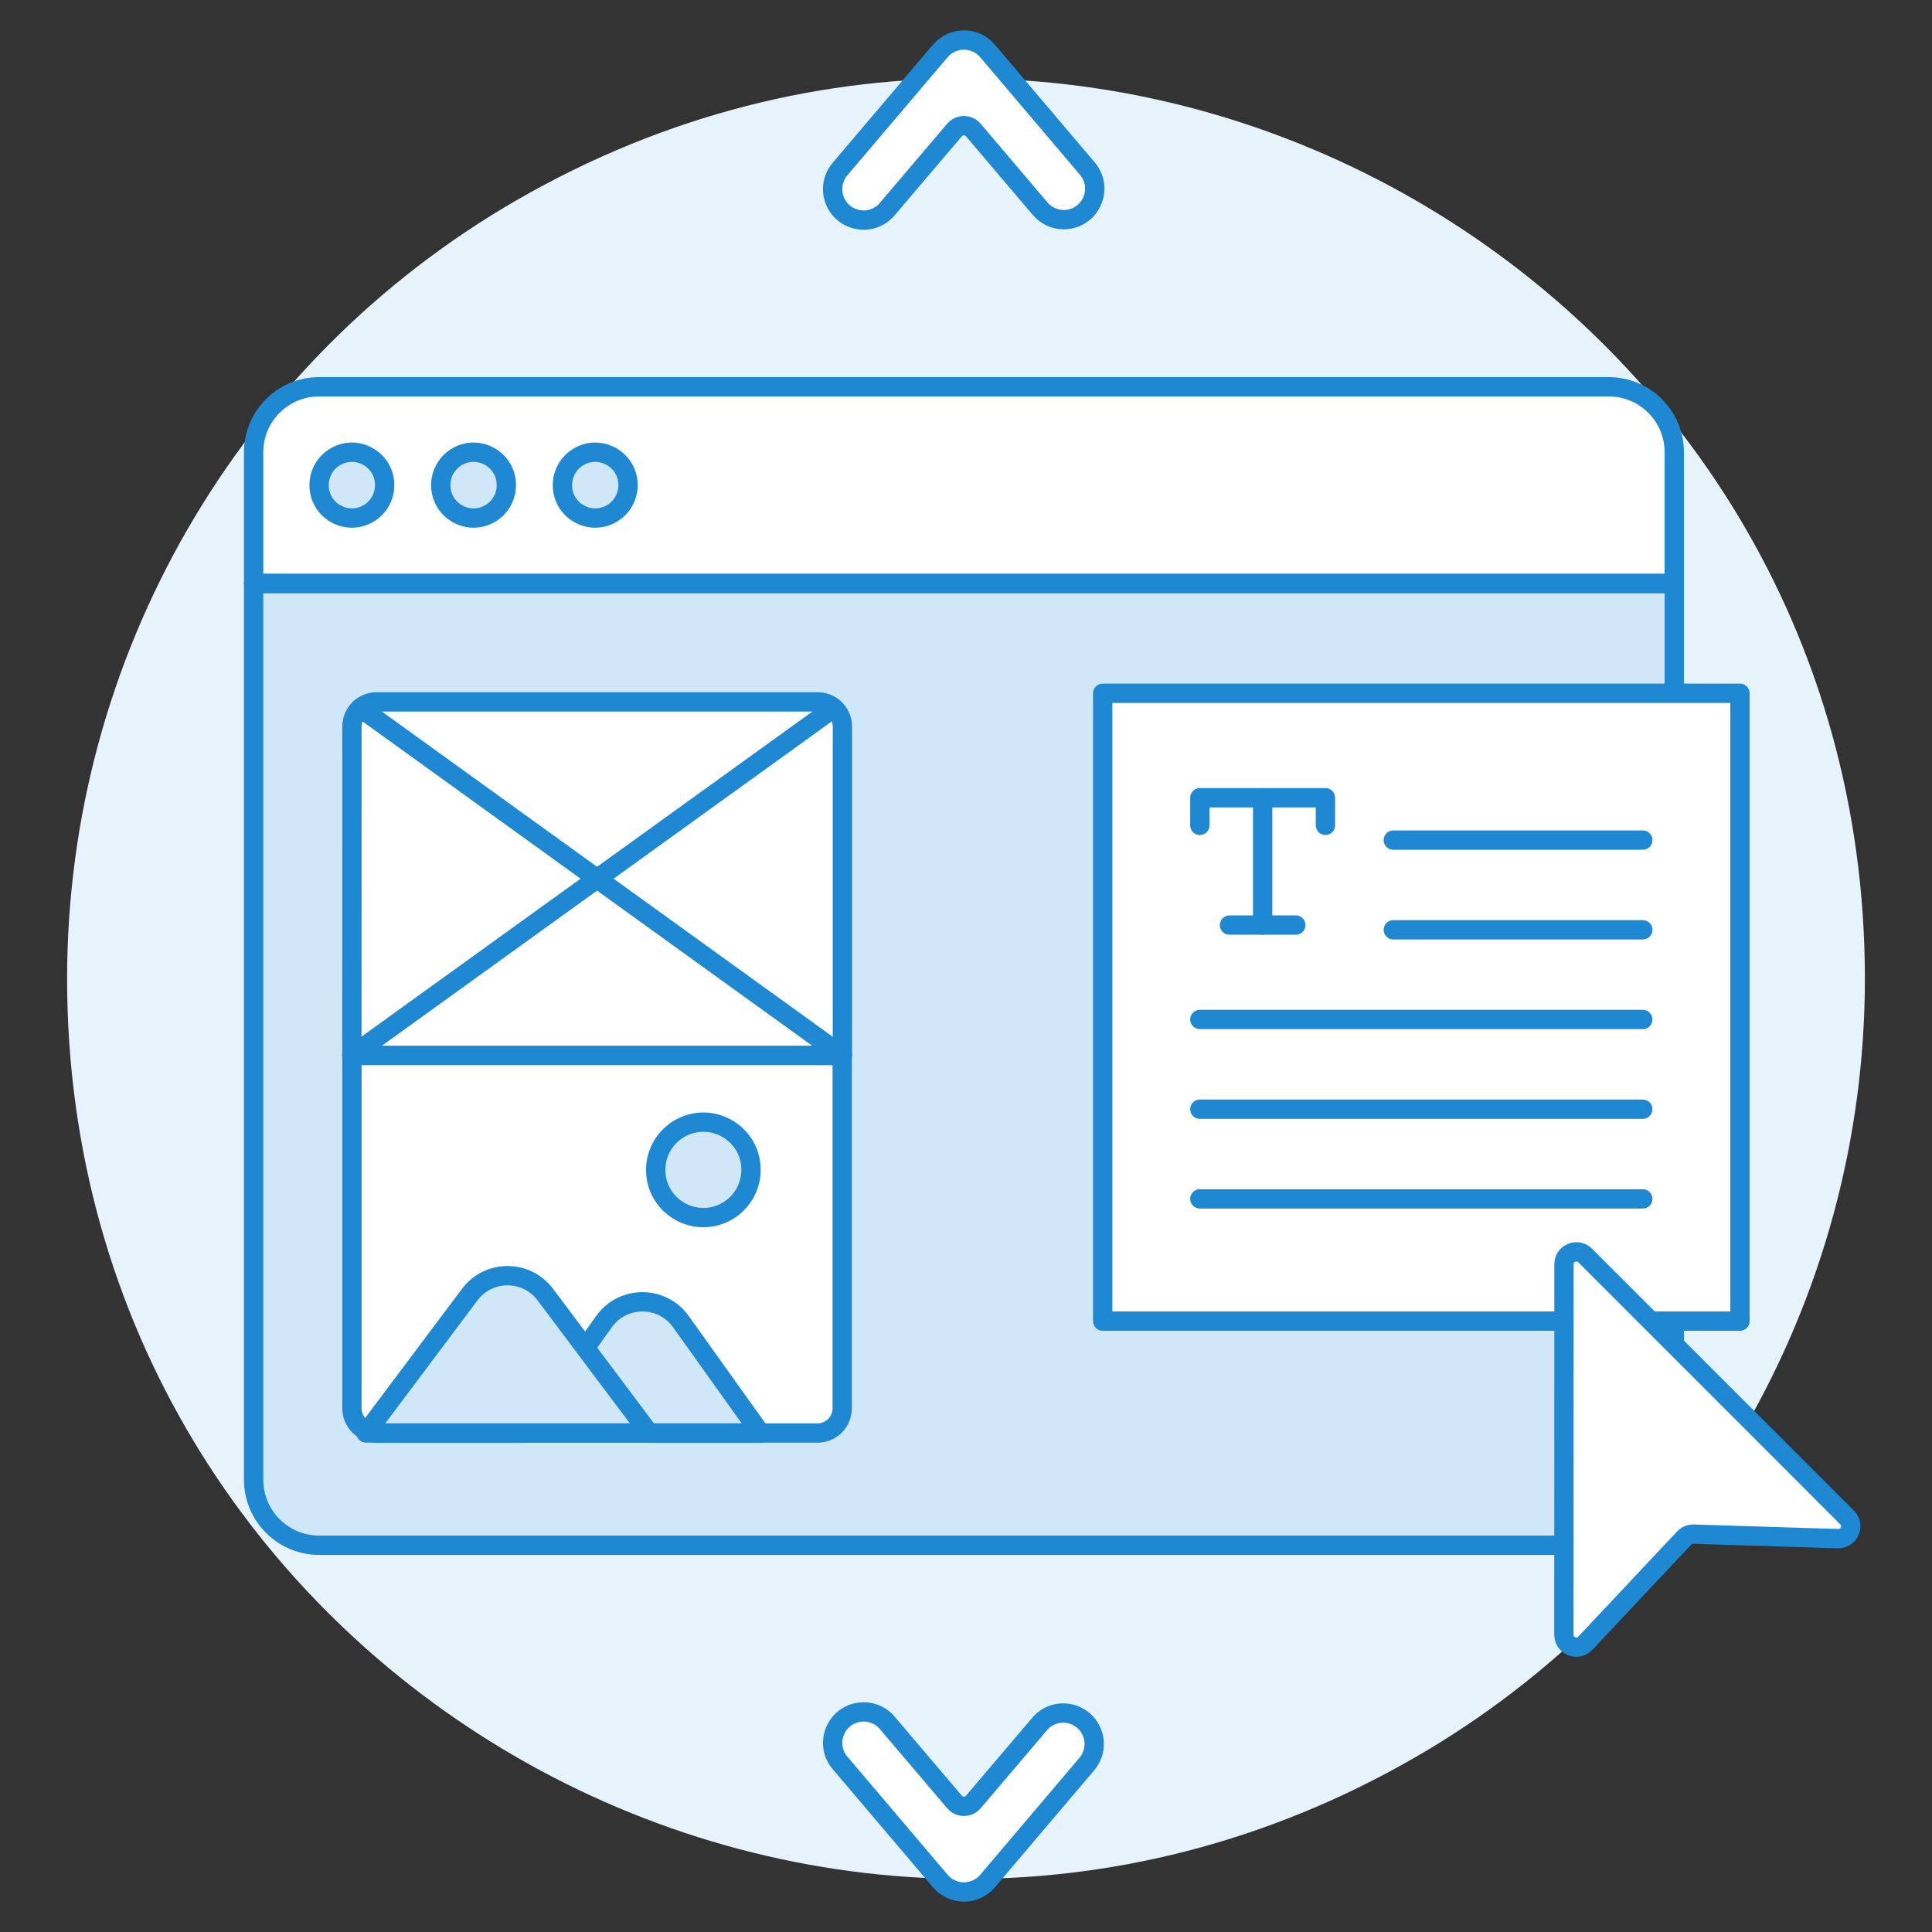 <svg xmlns="http://www.w3.org/2000/svg" viewBox="-0.64 -0.64 128 128" id="Ux-Ui-Text-Layout--Streamline-Ux.svg" height="128" width="128"><rect x="-0.64" y="-0.64" width="128" height="128" fill="#333333" stroke="none"/><desc>Ux Ui Text Layout Streamline Illustration: https://streamlinehq.com</desc><path d="M3.806 64.201C3.806 110.046 53.434 138.699 93.137 115.777C111.563 105.138 122.914 85.478 122.914 64.201C122.914 18.356 73.286 -10.297 33.583 12.626C15.157 23.264 3.806 42.924 3.806 64.201Z" fill="#e7f3fb" stroke-width="1.28"></path><path d="M110.286 97.392C110.287 99.792 108.341 101.738 105.941 101.737H20.5C18.103 101.733 16.162 99.789 16.163 97.392V38.018H110.286Z" fill="#d0e7f8" stroke-width="1.28"></path><path d="M110.286 29.329C110.287 26.929 108.341 24.984 105.941 24.985H20.5C18.103 24.988 16.162 26.932 16.163 29.329V38.018H110.286Z" fill="#ffffff" stroke-width="1.28"></path><path d="M20.5 31.501C20.496 33.174 22.304 34.223 23.754 33.39C24.43 33.002 24.847 32.281 24.845 31.501C24.849 29.829 23.041 28.78 21.591 29.612C20.915 30.001 20.498 30.722 20.5 31.501Z" fill="#d0e7f8" stroke="#1f88d2" stroke-linecap="round" stroke-linejoin="round" stroke-width="1.28"></path><path d="M28.562 31.501C28.558 33.174 30.366 34.223 31.816 33.39C32.493 33.002 32.909 32.281 32.907 31.501C32.911 29.829 31.103 28.78 29.653 29.612C28.977 30.001 28.561 30.722 28.562 31.501Z" fill="#d0e7f8" stroke="#1f88d2" stroke-linecap="round" stroke-linejoin="round" stroke-width="1.28"></path><path d="M36.623 31.501C36.619 33.174 38.427 34.223 39.877 33.39C40.553 33.002 40.969 32.281 40.968 31.501C40.972 29.829 39.164 28.78 37.714 29.612C37.037 30.001 36.621 30.722 36.623 31.501Z" fill="#d0e7f8" stroke="#1f88d2" stroke-linecap="round" stroke-linejoin="round" stroke-width="1.28"></path><path d="M110.286 97.392C110.287 99.792 108.341 101.738 105.941 101.737H20.5C18.103 101.733 16.162 99.789 16.163 97.392V38.018H110.286Z" fill="none" stroke="#1f88d2" stroke-linecap="round" stroke-linejoin="round" stroke-width="1.28"></path><path d="M110.286 29.329C110.287 26.929 108.341 24.984 105.941 24.985H20.5C18.103 24.988 16.162 26.932 16.163 29.329V38.018H110.286Z" fill="none" stroke="#1f88d2" stroke-linecap="round" stroke-linejoin="round" stroke-width="1.28"></path><path d="M22.672 69.289H55.171V47.499C55.171 46.595 54.438 45.861 53.533 45.861H24.315C23.41 45.861 22.677 46.595 22.677 47.499Z" fill="#ffffff" stroke="#1f88d2" stroke-linecap="round" stroke-linejoin="round" stroke-width="1.28"></path><path d="M55.159 69.289V92.664C55.159 93.568 54.426 94.301 53.522 94.301H24.313C23.409 94.301 22.676 93.568 22.676 92.664V69.289Z" fill="#ffffff" stroke="#1f88d2" stroke-linecap="round" stroke-linejoin="round" stroke-width="1.28"></path><path d="M34.107 94.298L39.379 86.918C40.626 85.172 43.221 85.172 44.468 86.918L49.738 94.298Z" fill="#d0e7f8" stroke="#1f88d2" stroke-linecap="round" stroke-linejoin="round" stroke-width="1.28"></path><path d="M23.608 94.298L30.485 85.127C31.735 83.46 34.236 83.46 35.487 85.127L42.366 94.298Z" fill="#d0e7f8" stroke="#1f88d2" stroke-linecap="round" stroke-linejoin="round" stroke-width="1.28"></path><path d="M42.802 76.867C42.802 79.298 45.433 80.817 47.539 79.602C48.516 79.038 49.118 77.995 49.118 76.867C49.118 74.436 46.486 72.917 44.381 74.132C43.404 74.696 42.802 75.739 42.802 76.867Z" fill="#d0e7f8" stroke="#1f88d2" stroke-linecap="round" stroke-linejoin="round" stroke-width="1.28"></path><path d="M22.672 69.289L54.606 46.265" fill="none" stroke="#1f88d2" stroke-linecap="round" stroke-linejoin="round" stroke-width="1.28"></path><path d="M55.159 69.289L23.234 46.262" fill="none" stroke="#1f88d2" stroke-linecap="round" stroke-linejoin="round" stroke-width="1.28"></path><path d="M72.417 45.293H114.636V86.888H72.417Z" fill="#ffffff" stroke="#1f88d2" stroke-linecap="round" stroke-linejoin="round" stroke-width="1.28"></path><path d="M108.198 60.961H91.672" fill="none" stroke="#1f88d2" stroke-linecap="round" stroke-linejoin="round" stroke-width="1.28"></path><path d="M108.198 55.019H91.672" fill="none" stroke="#1f88d2" stroke-linecap="round" stroke-linejoin="round" stroke-width="1.28"></path><path d="M78.853 66.903H108.198" fill="none" stroke="#1f88d2" stroke-linecap="round" stroke-linejoin="round" stroke-width="1.28"></path><path d="M78.853 72.847H108.198" fill="none" stroke="#1f88d2" stroke-linecap="round" stroke-linejoin="round" stroke-width="1.28"></path><path d="M78.853 78.789H108.198" fill="none" stroke="#1f88d2" stroke-linecap="round" stroke-linejoin="round" stroke-width="1.28"></path><path d="M83.014 52.213V60.649" fill="none" stroke="#1f88d2" stroke-linecap="round" stroke-linejoin="round" stroke-width="1.28"></path><path d="M78.853 54.041V52.213H87.174V54.041" fill="none" stroke="#1f88d2" stroke-linecap="round" stroke-linejoin="round" stroke-width="1.28"></path><path d="M80.818 60.649H85.209" fill="none" stroke="#1f88d2" stroke-linecap="round" stroke-linejoin="round" stroke-width="1.28"></path><path d="M69.841 13.912C69.237 13.914 68.663 13.648 68.273 13.187L63.845 7.976C63.518 7.589 62.922 7.589 62.595 7.976L58.165 13.187C57.167 14.41 55.218 14.094 54.658 12.617C54.388 11.905 54.534 11.102 55.039 10.531L61.657 2.735C62.047 2.276 62.619 2.011 63.221 2.012H63.221C63.824 2.011 64.397 2.276 64.786 2.735L71.4 10.532C72.422 11.736 71.758 13.595 70.204 13.879C70.083 13.901 69.961 13.912 69.838 13.912Z" fill="#ffffff" stroke="#1f88d2" stroke-linecap="round" stroke-linejoin="round" stroke-width="1.28"></path><path d="M64.786 123.986C63.966 124.949 62.48 124.949 61.66 123.986L55.042 116.189C53.996 115.006 54.623 113.134 56.171 112.82C56.918 112.668 57.687 112.943 58.168 113.533L62.598 118.744C62.926 119.129 63.52 119.129 63.848 118.744L68.276 113.533C69.333 112.359 71.264 112.77 71.752 114.272C71.965 114.929 71.834 115.648 71.403 116.188Z" fill="#ffffff" stroke="#1f88d2" stroke-linecap="round" stroke-linejoin="round" stroke-width="1.28"></path><path d="M121.735 99.898C122.182 100.344 121.979 101.107 121.37 101.271C121.291 101.292 121.21 101.302 121.129 101.299L111.565 101.001C111.329 100.994 111.102 101.088 110.941 101.259L104.39 108.228C103.955 108.688 103.186 108.504 103.005 107.898C102.983 107.822 102.971 107.744 102.971 107.665L102.979 83.119C102.979 82.487 103.663 82.093 104.209 82.409C104.272 82.445 104.329 82.489 104.38 82.539Z" fill="#ffffff" stroke="#1f88d2" stroke-linecap="round" stroke-linejoin="round" stroke-width="1.28"></path></svg>